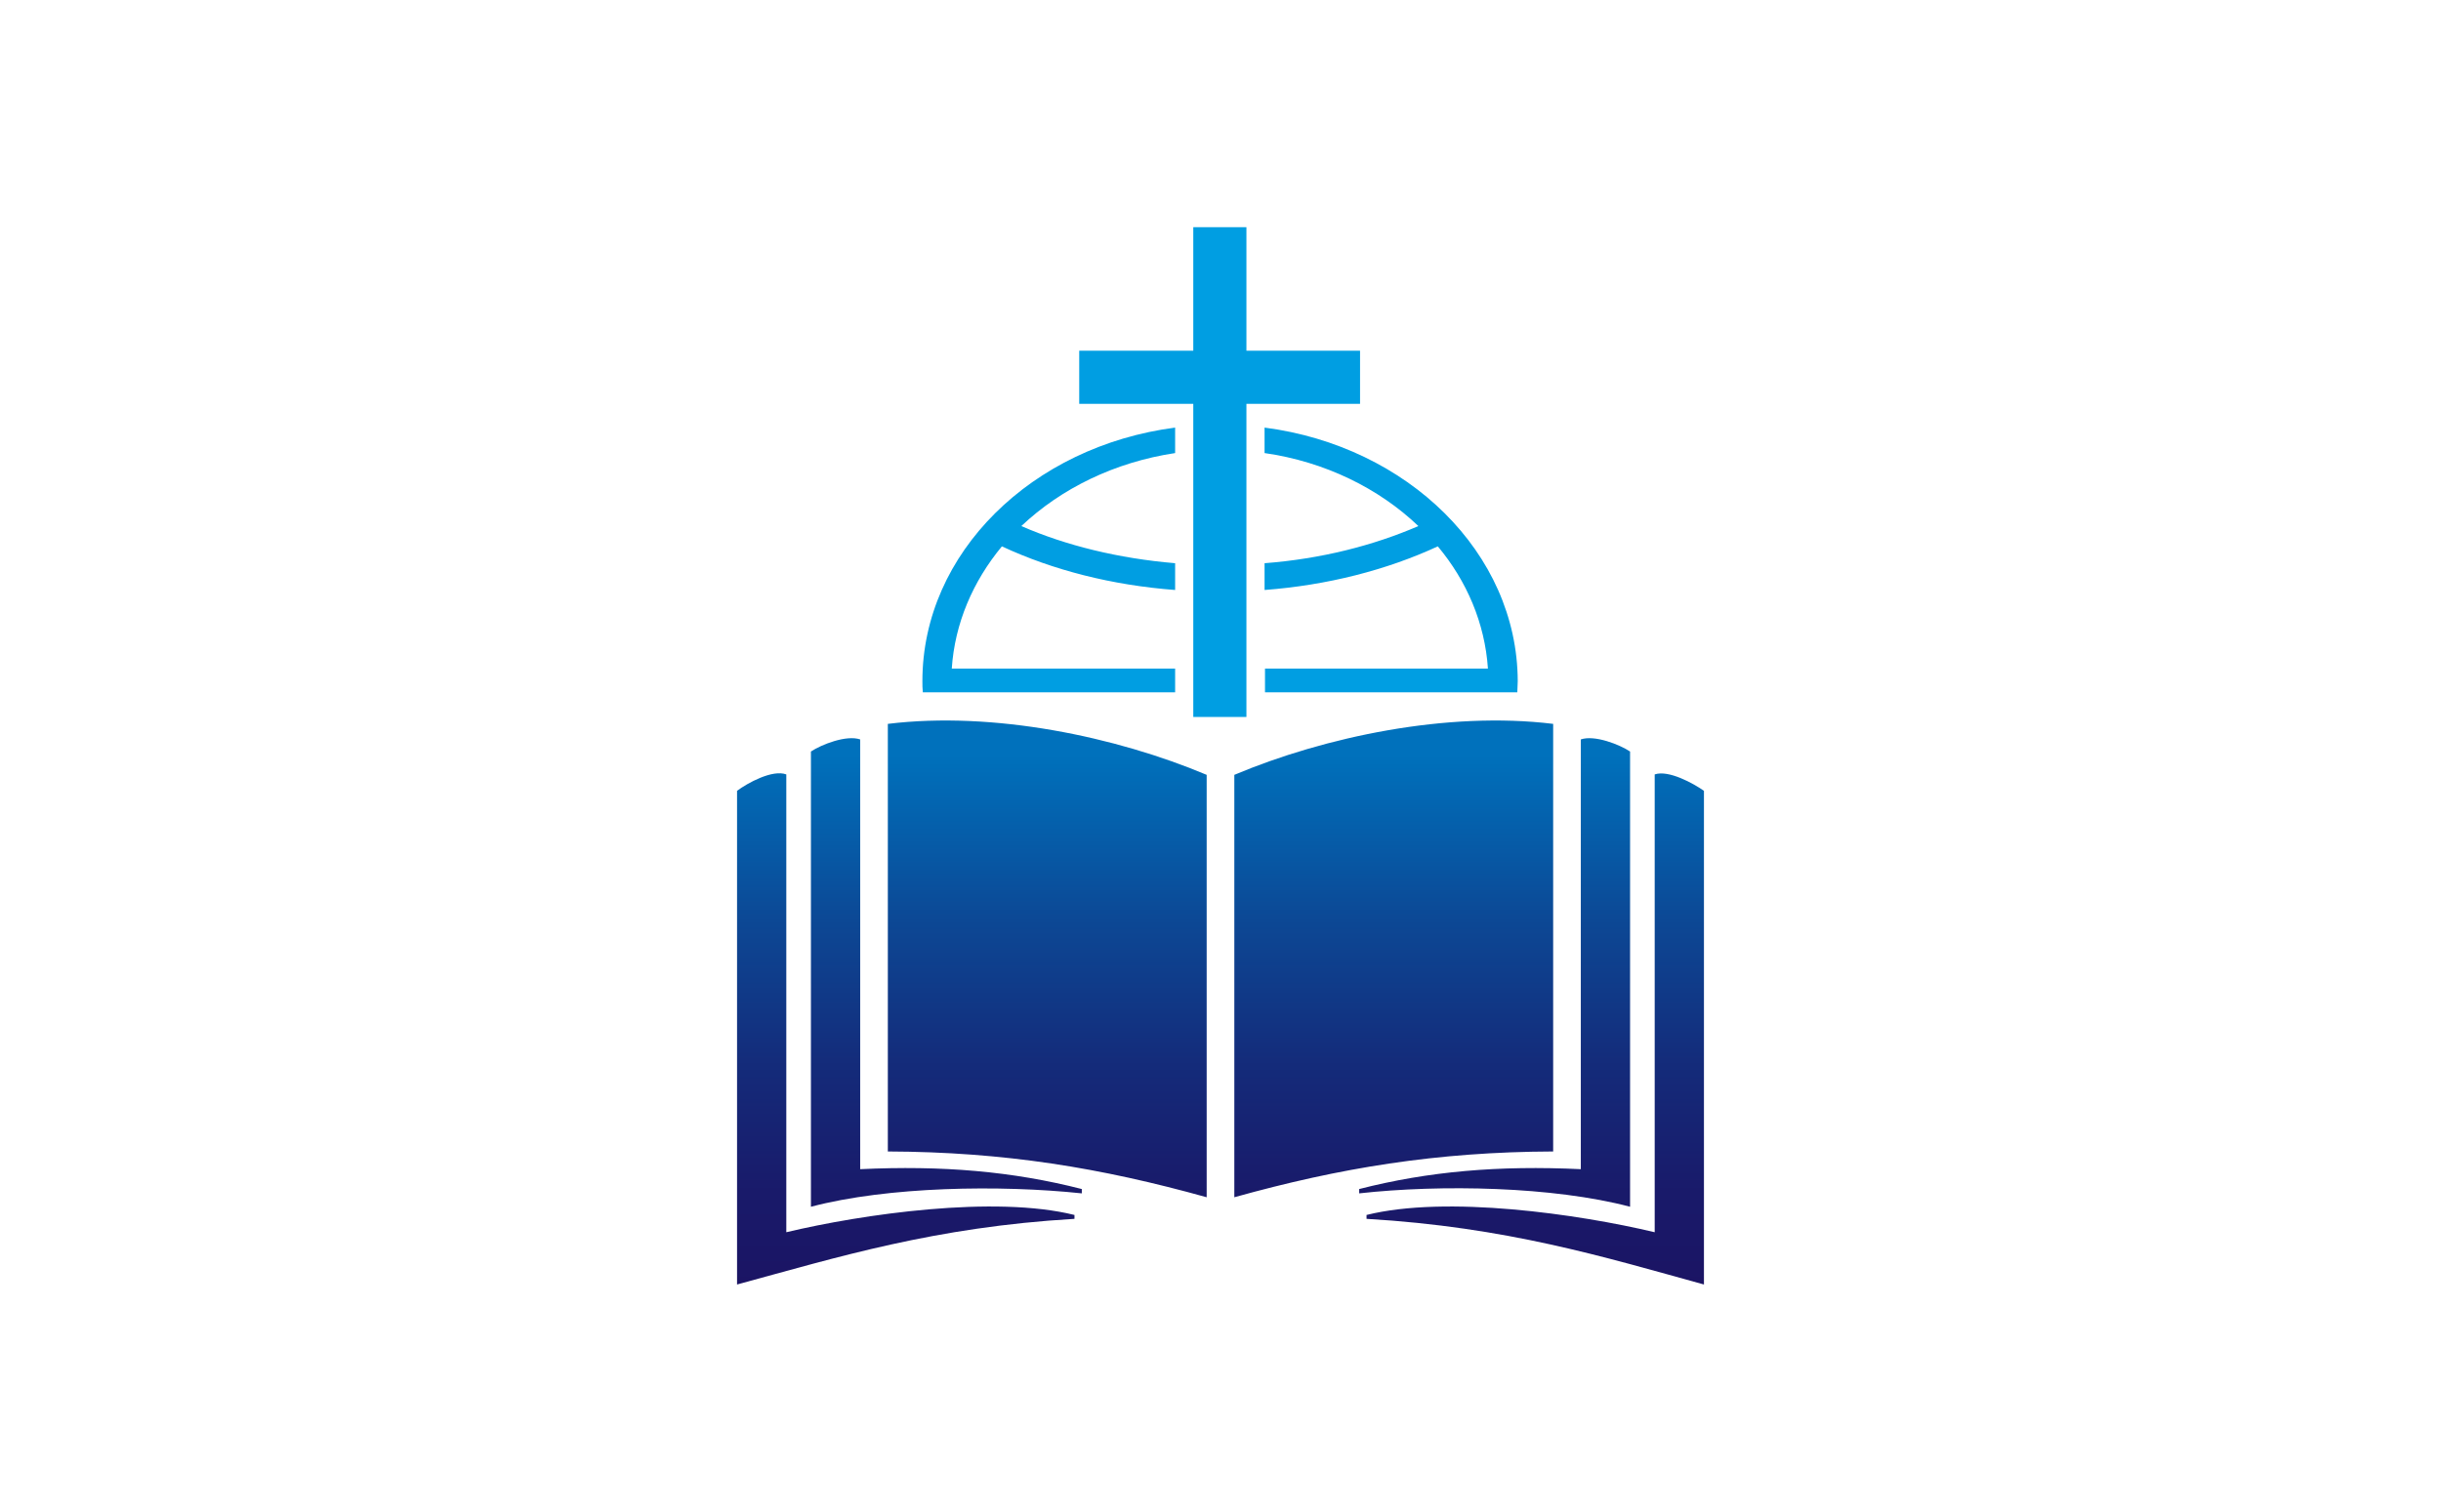 <?xml version="1.0" encoding="utf-8"?>
<!-- Generator: Adobe Illustrator 26.3.1, SVG Export Plug-In . SVG Version: 6.00 Build 0)  -->
<svg version="1.1" id="Capa_1" xmlns="http://www.w3.org/2000/svg" xmlns:xlink="http://www.w3.org/1999/xlink" x="0px" y="0px"
	 width="565px" height="350px" viewBox="0 0 565 350" style="enable-background:new 0 0 565 350;" xml:space="preserve">
<style type="text/css">
	.st0{fill:#FFFFFF;}
	.st1{fill:#009EE2;}
	.st2{fill:url(#SVGID_1_);}
</style>
<rect x="-0.7" y="-2" class="st0" width="567.7" height="353"/>
<g>
	<g>
		<path class="st1" d="M271.9,154.8h-51.6c0.7-10.5,4.9-20.2,11.6-28.3c11.8,5.5,25.5,9,40.1,10.1v-6.2c-13.1-1.1-25.3-4.1-35.6-8.6
			c9.2-8.7,21.6-14.8,35.6-16.9V99c-33.1,4.3-58.5,29-58.5,58.7c0,0.9,0,1.7,0.1,2.6h58.4V154.8z"/>
		<path class="st1" d="M292.7,99v5.9c14,2,26.5,8.2,35.6,16.9c-10.4,4.5-22.5,7.6-35.6,8.6v6.2c14.5-1.1,28.2-4.6,40.1-10.1
			c6.7,8,10.9,17.8,11.6,28.3h-51.6v5.5h58.4c0-0.9,0.1-1.7,0.1-2.6C351.2,128,325.8,103.3,292.7,99z"/>
	</g>
	<polygon class="st1" points="314.8,81.2 288.5,81.2 288.5,52.6 276.2,52.6 276.2,81.2 249.8,81.2 249.8,93.5 276.2,93.5 276.2,166 
		288.5,166 288.5,93.5 314.8,93.5 	"/>
	<linearGradient id="SVGID_1_" gradientUnits="userSpaceOnUse" x1="282.5" y1="297.393" x2="282.5" y2="166.841">
		<stop  offset="0" style="stop-color:#1B1464"/>
		<stop  offset="0.165" style="stop-color:#191A6A"/>
		<stop  offset="0.388" style="stop-color:#142B7A"/>
		<stop  offset="0.646" style="stop-color:#0C4895"/>
		<stop  offset="0.926" style="stop-color:#006FBA"/>
		<stop  offset="0.937" style="stop-color:#0071BC"/>
	</linearGradient>
	<path class="st2" d="M279.3,179.4v97.8c-24.4-6.8-46.8-10.5-73.8-10.6v-99C230,164.6,258.4,170.6,279.3,179.4z M199.1,270.7v-99.5
		c-3.2-1.1-9,1.2-11.4,2.8v105.4c17.8-4.7,43.8-5.1,62.7-3.1v-1C234.4,271.2,218.1,269.8,199.1,270.7z M182,285.3v-106
		c-3.2-1.2-9,2-11.4,3.8v114.3c23.2-6.3,45.7-13.3,78.1-15.2v-0.9C230.2,276.7,199.6,281.1,182,285.3z M285.7,179.4v97.8
		c24.4-6.8,46.8-10.5,73.8-10.6v-99C335,164.6,306.6,170.6,285.7,179.4z M314.6,275.3v1c18.9-2.1,44.9-1.6,62.7,3.1V174
		c-2.4-1.6-8.2-3.9-11.4-2.8v99.5C346.9,269.8,330.6,271.2,314.6,275.3z M316.3,281.3v0.9c32.4,1.9,54.9,8.8,78.1,15.2V183.1
		c-2.4-1.7-8.2-4.9-11.4-3.8v106C365.4,281.1,334.8,276.7,316.3,281.3z"/>
</g>
</svg>
